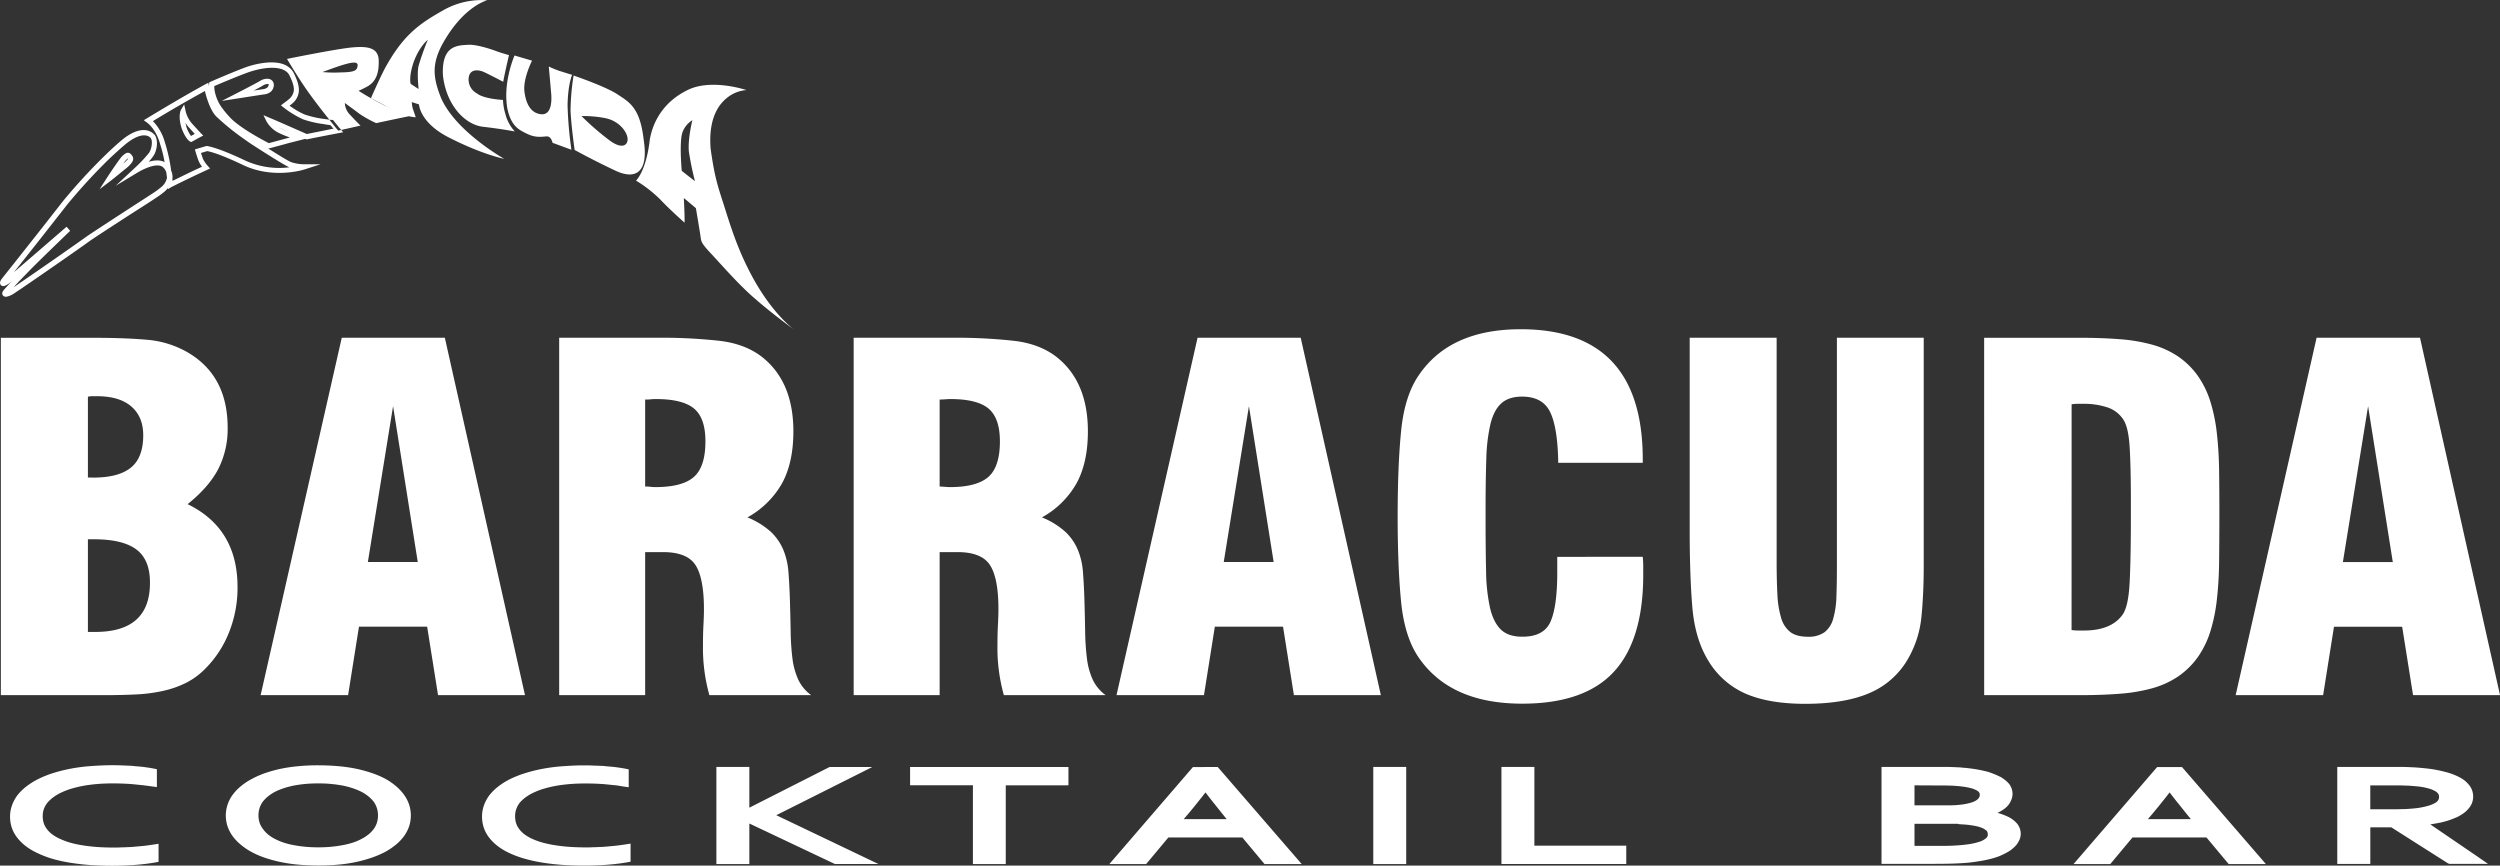 <svg id="Vrstva_1" data-name="Vrstva 1" xmlns="http://www.w3.org/2000/svg" viewBox="0 0 966.94 334.79"><rect x="0" y="0" width="966.94" height="334.79" fill="#333333" stroke="none"/><defs><style>.cls-1,.cls-2{fill:#fff;}.cls-2{fill-rule:evenodd;}</style></defs><title>decor-design</title><path class="cls-1" d="M906.17,217.4l9.75-60.29,9.56,60.29ZM864.7,268.87h33.83l4.2-26.47H929.1l4.21,26.47h33.64L936,130.64H896Zm-63.45-112.5a14.42,14.42,0,0,1,2.29-.18h2.11a28.62,28.62,0,0,1,9.46,1.38,11.69,11.69,0,0,1,6,4.5q2.1,2.94,2.58,10.75t.48,20.86v6.25q0,16-.48,25.37t-2.77,12.5q-4.4,6.07-14.91,6.07h-2.29a18.29,18.29,0,0,1-2.49-.19Zm-33.82,112.5H804.5q8.41,0,15.39-.55a65.21,65.21,0,0,0,12.52-2.11,34.69,34.69,0,0,0,9.94-4.5,30.84,30.84,0,0,0,7.83-7.72,36.18,36.18,0,0,0,4.78-9.93,66,66,0,0,0,2.48-12.22,144.88,144.88,0,0,0,.86-14.71q.09-8,.1-17.37t-.1-17.37a144.92,144.92,0,0,0-.86-14.71,66,66,0,0,0-2.48-12.22,36.18,36.18,0,0,0-4.78-9.93,30.8,30.8,0,0,0-7.83-7.72,34.69,34.69,0,0,0-9.94-4.5,65.06,65.06,0,0,0-12.52-2.11q-7-.55-15.39-.55H767.42ZM653.53,130.64v74.44q0,17.28,1,29.5t5.93,20.5A31.61,31.61,0,0,0,675,268.22q9.08,4,23.22,4,15.29,0,25-4.23a31.13,31.13,0,0,0,15.1-13.79,40.19,40.19,0,0,0,4.87-15.9q.86-8.73.86-19.39V130.64H710.47v88.42q0,6.62-.19,11.67a34.36,34.36,0,0,1-1.24,8.55,9.93,9.93,0,0,1-3.34,5.24,10.53,10.53,0,0,1-6.5,1.75q-4.39,0-6.78-1.84a10.7,10.7,0,0,1-3.54-5.51,37.53,37.53,0,0,1-1.43-9.1q-.29-5.42-.29-12.59V130.64Zm-51.22,84.74v6.07q0,13-2.58,18.93t-11,5.88q-5.35,0-8.21-2.75t-4.21-8.37a70.65,70.65,0,0,1-1.53-14.43q-.2-8.82-.19-21v-2.57q0-11.4.28-19.67a67.24,67.24,0,0,1,1.63-13.6q1.34-5.33,4.21-7.9t8-2.57q8,0,10.89,6.06T602.69,179h32.69v-1.29q0-50.36-47.21-50.37-27.52,0-39.56,18-5.35,7.9-6.69,21.32t-1.34,33.09q0,19.67,1.34,33.09t6.69,21.32q12.23,18,40.13,18,24.08,0,35.45-12.32t11.37-37.5v-3.5a34.66,34.66,0,0,0-.19-3.49Zm-129,2,9.75-60.29,9.56,60.29Zm-41.47,51.47h33.83l4.2-26.47h26.38l4.2,26.47h33.63l-31-138.23H463.19Zm-68.41-80.69V154.53q1.14,0,2.2-.09t2-.09q10.32,0,14.71,3.68t4.4,12.68q0,9.74-4.4,13.69t-14.71,4q-1,0-2-.09T363.43,188.17Zm-33.25,80.69h33.25V213.54h6.88q9.36,0,12.61,5.05t3.25,17q0,2.57-.19,6.07t-.19,8.09a67.76,67.76,0,0,0,2.48,19.12h39.37a15.83,15.83,0,0,1-5.07-6.16,28.23,28.23,0,0,1-2.19-8.18,96.17,96.17,0,0,1-.67-10.2q-.09-5.61-.28-12.23-.19-6.06-.57-10.85a27.78,27.78,0,0,0-2-8.64,20.54,20.54,0,0,0-4.78-6.89,30.72,30.72,0,0,0-9.08-5.61,34.34,34.34,0,0,0,13.47-13.33q4.3-8,4.3-19.94,0-19.3-12.23-28.86-6.5-5-16.34-6.16A205.43,205.43,0,0,0,368,130.64H330.18Zm-80.65-80.69V154.53c.77,0,1.5,0,2.2-.09s1.37-.09,2-.09q10.32,0,14.72,3.68t4.39,12.68q0,9.74-4.39,13.69t-14.72,4q-1,0-2-.09C251,188.2,250.3,188.17,249.53,188.17Zm-33.25,80.69h33.25V213.54h6.88q9.37,0,12.61,5.05t3.25,17q0,2.57-.19,6.07t-.19,8.09a67.86,67.86,0,0,0,2.48,19.12h39.37a15.81,15.81,0,0,1-5.06-6.16,28.2,28.2,0,0,1-2.2-8.18,94.77,94.77,0,0,1-.67-10.2q-.1-5.61-.29-12.23-.19-6.06-.57-10.85a27.9,27.9,0,0,0-2-8.64,20.58,20.58,0,0,0-4.78-6.89,30.73,30.73,0,0,0-9.08-5.61,34.35,34.35,0,0,0,13.47-13.33q4.3-8,4.3-19.94,0-19.3-12.23-28.86-6.5-5-16.34-6.16a205.39,205.39,0,0,0-24.17-1.19H216.28Zm-74-51.47,9.75-60.29,9.55,60.29Zm-41.47,51.47h33.83l4.2-26.47h26.37l4.21,26.47h33.63l-31-138.23H132.19ZM34,184.68V153.43a9.08,9.08,0,0,1,1.72-.19h1.72q8.79,0,13.38,4t4.58,11.12q0,8.64-4.77,12.5t-14.53,3.86Zm0,59.74V208.58h2.29q11.28,0,16.53,4T58,225.49q0,18.94-21.21,18.93ZM.33,268.87H40.27q6.69,0,12.33-.28a61.11,61.11,0,0,0,10.51-1.38A38.6,38.6,0,0,0,72,264.09a28.44,28.44,0,0,0,7.46-5.52,41.38,41.38,0,0,0,9.08-13.88A46.41,46.41,0,0,0,91.87,227q0-22.61-19.3-32,8.22-6.62,11.85-13.6a34.16,34.16,0,0,0,3.63-16q0-20.22-15.67-29.23a37.77,37.77,0,0,0-15.77-4.78q-8.7-.74-20.16-.73H.33Z" transform="translate(0 0)"/><path class="cls-1" d="M55.07,303.69l-3.74-.39h0c-1.23-.1-2.49-.17-3.76-.22S45,303,43.63,303c-2,0-3.89.07-5.67.21s-3.62.36-5.31.65h0a44.38,44.38,0,0,0-4.73,1.09A27,27,0,0,0,24,306.4h0a18.49,18.49,0,0,0-3.19,1.82,14.24,14.24,0,0,0-2.4,2.17h0A9,9,0,0,0,17,312.82a8.21,8.21,0,0,0-.48,2.82,8.76,8.76,0,0,0,.43,2.83h0a7.24,7.24,0,0,0,1.32,2.33l0,.05a10.4,10.4,0,0,0,2.13,2,15.53,15.53,0,0,0,3,1.68l0,0A26.37,26.37,0,0,0,27.44,326a40.45,40.45,0,0,0,4.83,1h0q2.54.41,5.47.61t6.19.2c1.15,0,2.11,0,3.2-.08l.62,0,2-.09c.59,0,1.24-.06,2-.12h0l1.93-.18,2-.18h0l1.8-.23,1.59-.23,2.26-.35v7l-1.55.27c-1.15.2-2.38.38-3.66.53s-2.66.29-4,.39-2.78.18-4.34.24-3.07.08-4.5.08c-3,0-5.94-.1-8.68-.31s-5.39-.52-7.82-.93a57.67,57.67,0,0,1-6.63-1.49A38.76,38.76,0,0,1,14.6,330h0a23.92,23.92,0,0,1-4.58-2.7A18.17,18.17,0,0,1,6.67,324a13,13,0,0,1-2.11-3.89,13.55,13.55,0,0,1-.67-4.31,12.78,12.78,0,0,1,.73-4.25,15,15,0,0,1,2.14-4l0,0a19.86,19.86,0,0,1,3.49-3.41,28,28,0,0,1,4.58-2.85h0A41.51,41.51,0,0,1,20.54,299a61.73,61.73,0,0,1,6.66-1.67h0c2.42-.46,4.94-.81,7.59-1s5.48-.36,8.4-.36c1.33,0,2.78,0,4.31.1h.32l2.2.09c.73,0,1.47.1,2.2.18,1.35.11,2.69.21,3.81.37h0l1.72.25h0l1.44.25,1.49.3v6.92l-2.23-.31c-1.13-.16-2.25-.3-3.39-.43m87.54,19a12.41,12.41,0,0,0,2-2.12,8.61,8.61,0,0,0,1.19-2.4,9.44,9.44,0,0,0,.41-2.79,9,9,0,0,0-1.6-5.21,13.25,13.25,0,0,0-2-2.07h0a16.7,16.7,0,0,0-2.69-1.79,24.29,24.29,0,0,0-3.32-1.39,34.16,34.16,0,0,0-4-1.07h0c-1.5-.28-3-.49-4.59-.64s-3.18-.21-4.92-.21-3.37.07-4.92.21-3.09.36-4.59.64h0a34.24,34.24,0,0,0-4,1.07,23.9,23.9,0,0,0-3.32,1.39,16.49,16.49,0,0,0-2.68,1.79,13,13,0,0,0-2,2.07,9,9,0,0,0-1.6,5.21,9,9,0,0,0,.43,2.81,7.84,7.84,0,0,0,1.25,2.35l.05.07a10.3,10.3,0,0,0,1.9,2.07,14.48,14.48,0,0,0,2.66,1.76,24.6,24.6,0,0,0,3.43,1.45,28.83,28.83,0,0,0,4,1h0a45.92,45.92,0,0,0,4.58.63q2.32.21,4.91.21c1.74,0,3.37-.08,4.9-.22s3.06-.36,4.47-.63a30.23,30.23,0,0,0,4-1,21.22,21.22,0,0,0,3.31-1.42l0,0a15.16,15.16,0,0,0,2.67-1.74ZM153.09,304a18.92,18.92,0,0,1,3.15,3.35h0a14.34,14.34,0,0,1,2,3.86,13.55,13.55,0,0,1,0,8.37,14.35,14.35,0,0,1-2,3.85h0a18.12,18.12,0,0,1-3.15,3.3,26.65,26.65,0,0,1-4.24,2.83h0a37.15,37.15,0,0,1-5.21,2.21,53.37,53.37,0,0,1-6,1.65,57.94,57.94,0,0,1-6.76,1c-2.44.23-5,.34-7.61.34s-5.36-.11-7.86-.34a57.57,57.57,0,0,1-6.85-1h0a52,52,0,0,1-6.08-1.65,33.63,33.63,0,0,1-5.16-2.23,25,25,0,0,1-4.14-2.79A18.7,18.7,0,0,1,90,323.43h0a14.42,14.42,0,0,1-2-3.85,13.41,13.41,0,0,1-.66-4.19,13.07,13.07,0,0,1,.7-4.23,13.5,13.5,0,0,1,2-3.81h0A18.44,18.44,0,0,1,93.27,304a24.28,24.28,0,0,1,4.25-2.79h0a34,34,0,0,1,5.13-2.23,52.4,52.4,0,0,1,6-1.65h0a61,61,0,0,1,6.92-1q3.64-.34,7.54-.33t7.78.34a60.17,60.17,0,0,1,6.92,1h0a52.44,52.44,0,0,1,6,1.65A33.94,33.94,0,0,1,149,301.2,25,25,0,0,1,153.09,304Zm84.66-.29-3.74-.39h0c-1.23-.1-2.49-.17-3.76-.22s-2.53-.07-3.93-.07c-2,0-3.89.07-5.67.21s-3.62.36-5.32.65h0a44.53,44.53,0,0,0-4.74,1.09,26.9,26.9,0,0,0-3.94,1.46h0a18.67,18.67,0,0,0-3.19,1.82,14.28,14.28,0,0,0-2.4,2.17h0a8.92,8.92,0,0,0-1.35,2.42,8.23,8.23,0,0,0-.48,2.82,8.74,8.74,0,0,0,.43,2.83,7.24,7.24,0,0,0,1.31,2.33l0,.05a10.47,10.47,0,0,0,2.14,2,15.63,15.63,0,0,0,3,1.68l0,0a26.22,26.22,0,0,0,3.94,1.38,40.33,40.33,0,0,0,4.83,1h0q2.54.41,5.48.61t6.19.2c1.15,0,2.11,0,3.19-.08l.62,0,2-.09c.59,0,1.24-.06,2-.12h0l1.94-.18h0l1.94-.18h0l1.79-.23,1.6-.23,2.26-.35v7l-1.54.27c-1.15.2-2.38.38-3.66.53s-2.66.29-4,.39-2.78.18-4.35.24-3.07.08-4.5.08c-3,0-5.93-.1-8.67-.31s-5.4-.52-7.82-.93a57.64,57.64,0,0,1-6.63-1.49,38.7,38.7,0,0,1-5.57-2.07h0a23.81,23.81,0,0,1-4.57-2.7,18.07,18.07,0,0,1-3.36-3.3,12.85,12.85,0,0,1-2.1-3.89,13.48,13.48,0,0,1-.68-4.31,12.87,12.87,0,0,1,.72-4.25,15,15,0,0,1,2.14-4l0,0a19.92,19.92,0,0,1,3.49-3.41,28.1,28.1,0,0,1,4.58-2.85h0a41.58,41.58,0,0,1,5.66-2.23h0a61.4,61.4,0,0,1,6.65-1.67h0c2.42-.46,4.94-.81,7.59-1s5.48-.36,8.4-.36c1.33,0,2.77,0,4.31.1h.32l2.2.09c.73,0,1.47.1,2.2.18,1.35.11,2.69.21,3.81.37h0l1.73.25,1.44.25,1.49.3v6.92l-2.23-.31C240,304,238.89,303.82,237.75,303.69Zm52.08,14.8v15.68H277.08V296.64h12.75v15.75l30.59-15.51.46-.23H337.4l-6.15,3.09-31,15.56,33,15.77,6.48,3.1H322.91l-.44-.21Zm121.54-14.76H389v30.44H376.3V303.73H352v-7.08h61.25v7.08Zm40.52,20.17-8,9.58-.58.69H429.08l2.27-2.64,29.48-34.21.58-.67H471l.58.67,29.6,34.21,2.28,2.64H489.09l-.58-.69-8-9.58Zm17.55-13.33c-1.08-1.36-2.14-2.74-3.19-4.1q-1.61,2.09-3.28,4.15-2.38,3-4.62,5.58h0l-.52.61h16.65l-.52-.61,0,0Q471.76,313.5,469.44,310.56Zm74.45-12.27v35.87H531.15V296.64h12.74Zm36.83,34.21V296.64h12.74v30.44H629v7.09H580.72Zm192.51-18.43-.65.3c.58.15,1.11.31,1.61.49a22.68,22.68,0,0,1,2.34.95,11.14,11.14,0,0,1,2.07,1.24,10.74,10.74,0,0,1,1.55,1.46l.09.1a6.64,6.64,0,0,1,1,1.85,6.45,6.45,0,0,1,.33,2,5.76,5.76,0,0,1-.25,1.66,6.46,6.46,0,0,1-.73,1.59,7.12,7.12,0,0,1-1.23,1.64,15.22,15.22,0,0,1-1.68,1.44l-.07.05a19.52,19.52,0,0,1-2.26,1.32,29.15,29.15,0,0,1-2.71,1.2l-.05,0a32.21,32.21,0,0,1-3.46,1c-1.24.3-2.56.55-4,.76h0q-1.75.29-3.53.48c-1.18.12-2.43.21-3.79.27h0c-1.31.08-2.78.13-4.43.16s-3.49.05-5.15.05h-20.5V296.64h22.2l2.08,0h0c.56,0,1.25,0,2,0l1.87.07h0l1.65.08h0c.57,0,1.1.08,1.61.13s1,.07,1.41.11l1.27.16c1.22.13,2.36.32,3.45.52s2.09.44,3.07.68l.08,0q1.36.4,2.62.9c.89.35,1.69.71,2.41,1.08l.07,0a14.4,14.4,0,0,1,1.92,1.26,11.84,11.84,0,0,1,1.57,1.49l.08.1a6.31,6.31,0,0,1,1.31,3.83,6,6,0,0,1-.23,1.61,6.89,6.89,0,0,1-.62,1.5,5.7,5.7,0,0,1-1,1.47A8.28,8.28,0,0,1,775,313a11.37,11.37,0,0,1-1.82,1.09Zm-32.75-10.35v7.74H752c1,0,1.75,0,2.34,0l2-.07,1.72-.16c.58-.06,1.08-.12,1.48-.19h0a18.9,18.9,0,0,0,3.12-.73,6.9,6.9,0,0,0,1.87-.9,3.41,3.41,0,0,0,.94-1,1.87,1.87,0,0,0,.27-1,1.69,1.69,0,0,0-.25-.92,2.65,2.65,0,0,0-.91-.8l-.06,0a7.76,7.76,0,0,0-2-.82,22.52,22.52,0,0,0-3.3-.65h-.06c-.61-.09-1.28-.17-2-.23s-1.52-.11-2.45-.16h0l-2.93-.07c-.84,0-1.92,0-3.4,0Zm17,14.87c-1.26,0-3,0-5.14,0H740.48v8.53h8.76c1.45,0,2.66,0,3.63,0s2.19-.06,3.28-.12,2-.13,2.92-.22,1.76-.19,2.44-.29,1.44-.25,2.13-.41a13.05,13.05,0,0,0,1.63-.47l.13,0a8.88,8.88,0,0,0,1.29-.5,6.4,6.4,0,0,0,.9-.53l.12-.08a2.77,2.77,0,0,0,.57-.44,2.84,2.84,0,0,0,.38-.51l0-.06a1.3,1.3,0,0,0,.16-.35,2.24,2.24,0,0,0,0-.47,3.21,3.21,0,0,0-.06-.62h0a1.62,1.62,0,0,0-.18-.47,1.72,1.72,0,0,0-.33-.39,4.71,4.71,0,0,0-.72-.51l-.12-.07a4.16,4.16,0,0,0-.83-.43c-.39-.16-.86-.31-1.39-.48h0c-.53-.13-1.16-.27-1.87-.39s-1.56-.25-2.35-.34h0l-1.71-.14c-.66,0-1.29-.09-1.84-.11Zm67.31,5.3-8,9.58-.58.69H802l2.28-2.64,29.48-34.21.58-.67h9.59l.59.67,29.59,34.21,2.28,2.64H862l-.58-.69-8-9.58Zm17.55-13.33c-1.07-1.36-2.14-2.74-3.18-4.1q-1.62,2.09-3.28,4.15-2.39,3-4.62,5.58h0l-.52.61H847.4l-.52-.61,0,0Q844.68,313.5,842.35,310.56Zm104.41,23.28L924.92,320h-8.14v14.14H904V296.64h20.72c1.41,0,2.9,0,4.48,0,1.42,0,2.67.07,3.75.12h0c1.15.05,2.26.13,3.32.23s2,.2,3,.31h0a51.44,51.44,0,0,1,7.06,1.4,24.24,24.24,0,0,1,5.38,2.16h0a11.1,11.1,0,0,1,3.58,3.16,7.08,7.08,0,0,1,1.27,4.07,6.85,6.85,0,0,1-.47,2.52,7,7,0,0,1-1.35,2.17,10,10,0,0,1-1.94,1.8,16,16,0,0,1-2.59,1.51l0,0c-1,.43-2,.83-3,1.17s-2.21.66-3.47.95h-.07c-1.22.23-2.46.46-3.69.64l18,12.28,4.33,3h-15Zm-18.11-30.09c-.91,0-2.12,0-3.78,0h-8.09v9.21h6.87c1.59,0,2.79,0,3.7,0l3.07-.07h0c1-.05,1.86-.12,2.71-.19s1.63-.16,2.33-.26a29.79,29.79,0,0,0,3.75-.82,11.44,11.44,0,0,0,2.59-1.06l0,0a3.33,3.33,0,0,0,1.22-1.06,2.43,2.43,0,0,0,.36-1.32,2.13,2.13,0,0,0-.33-1.2,3.24,3.24,0,0,0-1.14-1,11.18,11.18,0,0,0-2.38-1,26.5,26.5,0,0,0-3.45-.73h0c-.6-.08-1.26-.15-2-.21s-1.59-.13-2.51-.19h0Z" transform="translate(0 0)"/><path class="cls-2" d="M266.43,58.56a114.87,114.87,0,0,0,2.37,11.51c-1.75-1.34-3.43-2.65-5.12-4,0,0-1.09-11.89.41-15.22a9.28,9.28,0,0,1,3.71-4.37S266,53.6,266.43,58.56m-23.69-4.93c.15,2.46-2,4.29-6.87.75a102,102,0,0,1-10.95-9.48,42.88,42.88,0,0,1,9.39.84C239.66,46.89,242.6,51.16,242.74,53.63Zm-4.27-17.37c-4.77-3-16.61-7.05-16.61-7.05a90.29,90.29,0,0,0-1.19,13.7C221,49.32,222.26,58,222.26,58s7,3.88,15.22,7.74c8.28,4.15,13.5,1.1,11.48-11.67C247.55,41.36,243.2,39.39,238.47,36.26Zm-21.69-8.7a33.77,33.77,0,0,1-4.52-1.84s.58,6.55.92,10.42-.15,9.05-4.72,7.9c-3.45-.78-5.22-4.37-5.68-9.2-.3-4.87,3-11.38,3-11.38-2.25-.66-4.53-1.33-6.77-2,0,0-4.64,10.48-2.74,20.71,1.5,6.68,4.44,8,7.25,9.42,4.28,2.16,6.85,1,8.3,1.19s1.89,2.45,1.89,2.45L221,57.91a151,151,0,0,1-1.48-17.21c.14-8.17,1.76-11.76,1.76-11.76S218.57,28.13,216.78,27.55Zm-54.92-2c-.63,3.17.06,8.87.06,8.87-1.06-.66-2.09-1.34-3.09-2,0,0-.84-2.72,1.25-8.68,2.28-6,5.4-8.38,5.4-8.38A101.39,101.39,0,0,0,161.86,25.58ZM132,28a50,50,0,0,1-7.27-.13s5.62-2.14,8.68-3,5.15-1.08,4.9.59S137.48,27.92,132,28Zm18.92,13.85-2.34-1.12a110.21,110.21,0,0,1-9.9-5.62s1.44-.6,3.12-1.51c3.18-1.65,4.78-4.58,4.68-9.89.06-5.34-4.31-5.95-10.55-5.34S111,22.79,111,22.79c2.47,4.08,5,8.21,7.8,12.21,2.94,4.15,6.15,8.28,9.49,12.43.81,1,1.65,2.07,2.53,3.09,2.87-.64,5.78-1.29,8.62-1.94,0,0-1.56-1.48-3.87-4a6.87,6.87,0,0,1-2.19-4.74S137.3,42.68,139,44a46.06,46.06,0,0,0,6.49,3.63c4.21-.92,8.45-1.8,12.69-2.68a13.06,13.06,0,0,0,2.6.4s-.09-.38-1.09-3.24a10.42,10.42,0,0,1-.41-2.62c.91.29,1.87.59,2.78.9,0,0,.25,7.32,12.27,13.14,12.49,6.32,20.67,7.9,20.67,7.9a90.49,90.49,0,0,1-10-6.83c-5.28-4.15-11.24-9.82-14.3-16.43-3.4-8.37-3.59-13.43.28-20.87C179.25,2.22,188.49.11,188.49.11a30,30,0,0,0-17.2,3.95c-9,5.08-15.45,9.48-22.57,22.67-2.37,4.62-5.24,11.23-5.24,11.23S145.89,39.19,150.87,41.87Zm44.81,3.06a22.18,22.18,0,0,1-1.19-6.26s-7.43-.34-10.15-2.57a6,6,0,0,1-3.15-5.5c.15-4,3.68-3.76,6-2.69s7.39,3.74,7.39,3.74c.64-3.45,1.44-6.87,2.23-10.32,0,0-3-.81-4.89-1.53s-7.57-2.6-10.66-2.46c-4.4.23-10.52.15-10,11.73,1.24,11.6,8.57,19.29,15.67,20,7.18.83,12.14,1.8,12.14,1.8A16.16,16.16,0,0,1,195.69,44.93ZM289,103.2c-4.34-8.74-6.81-16.93-9.06-24s-3.5-10.3-5.09-21.71c-.87-11.15,2.73-16.82,6.43-19.72a13.49,13.49,0,0,1,7.43-2.93s-13.39-4.55-22.63-.08-13.52,12-14.77,19.34C249.92,66.29,246,69.86,246,69.86a50.51,50.51,0,0,1,9.3,7.22c3.9,4.14,9.49,9.06,9.49,9.06,0-3.19-.13-6.36-.31-9.55,1.59,1.29,3.12,2.61,4.68,3.93,0,0,1.59,9.42,1.81,11.06.25,1.81.22,2.44,4,6.46s10.9,12.27,17.14,17.56c5.4,4.76,12.92,10.38,14.8,11.71C305,125.84,296.56,118.74,289,103.2ZM103.34,33.9a1.83,1.83,0,0,0,.59-1.2h0a.7.7,0,0,0,0-.13.68.68,0,0,0-.24-.07,3.2,3.2,0,0,0-1.9.53h0c-.68.42-2.12,1.2-3.66,2l3.41-.52h0A3.51,3.51,0,0,0,103.34,33.9Zm2.56-.78a3.6,3.6,0,0,1-1.22,2.41,5.17,5.17,0,0,1-2.7,1h0c-2,.29-9.76,1.51-9.78,1.51l-6.44,1,5.69-2.91s7.5-3.83,9.22-4.88h0a5.05,5.05,0,0,1,3.08-.77,2.68,2.68,0,0,1,1.09.37h0a2.2,2.2,0,0,1,.86,1,2.46,2.46,0,0,1,.2,1.27ZM108,49.42a30.6,30.6,0,0,0,3,1.3l-.26-.12-3-1.3.2.11Zm5.72-20.79h0ZM129,49.82l-.19-.23h0l-1-1.19h-.05l-1.09-.14L125.2,48a39.78,39.78,0,0,1-8.05-1.87,37.61,37.61,0,0,1-7.44-4.55l-1.05-.8,1-.82a24.91,24.91,0,0,0,2.06-1.57,5.3,5.3,0,0,0,1.91-3.2c.17-1.36-.26-3.16-1.58-5.82l0,0v0l.89-.37-.89.36a4.38,4.38,0,0,0-1.17-1.57,5.7,5.7,0,0,0-1.81-1c-3.87-1.36-9.75,0-13.11,1.21-4.12,1.48-11.17,4.48-13.07,5.29a10.25,10.25,0,0,0,.36,2.86h0a16.29,16.29,0,0,0,2.36,5.21h0a38.37,38.37,0,0,0,3.67,4.39c3.87,3.94,12.81,8.66,14.7,9.62l5.48-1.48,2.68-.71a42.78,42.78,0,0,1-4.78-2,11.46,11.46,0,0,1-4.35-4.35l-1.11-2.29,2.31,1c2.42,1,4.86,2.09,7.32,3.16l7.13,3.14c3.18-.65,6.52-1.3,9.87-2Zm-57-1.06a13.06,13.06,0,0,0,1.86,3.83l1.47-.81c-.77-.83-1.82-2-2.41-2.64l0,0a17.19,17.19,0,0,1-1.22-1.66C71.81,47.85,71.92,48.28,72.05,48.76Zm1.52,6s-1.73-.81-3.39-5.47l0-.06c-1.34-4.64-.14-6.73-.14-6.73l1.24-2.11.57,2.6a11.15,11.15,0,0,0,2.54,4.88h0c1,1.12,3.27,3.57,3.28,3.58l1,1L77.51,53l-1,.54-2.12,1.18-.41.22Zm-22.5,5.44h0Zm0,0v0ZM48,62.8l-.37.49.09-.08h0l.72-.64c.66-.61,1.21-1.16,1.11-1.29l0,0s.17-.14.08-.11A7,7,0,0,0,48,62.8Zm.63,2.42c-1.53,1.28-5.35,4.35-5.36,4.36l-4.75,3.61,3.25-5.06s3-4.54,4.64-6.71v0a7.77,7.77,0,0,1,2.23-2.12c1-.48,1.74-.16,2.46.91,1,1.46,0,2.74-1.28,4l-.75.67h0l-.44.39Zm17.62.87a6.16,6.16,0,0,1,.42,3.23l.07.64q2.73-1.36,5.56-2.72c2-1,4-1.89,5.85-2.77a9.28,9.28,0,0,1-1.41-2.42h0c-.51-1.35-1.13-3.43-1.13-3.43l-.21-.84.82-.25h0l.7-.2,2.74-.81.17-.05H80s3.71.32,14.53,5.47h0A31.49,31.49,0,0,0,112,64.7l-.11,0h0c-1.87-.81-8.51-5-12.53-7.59l-1.56-1,.46-.86-.46.86h0c-.45-.29-1-.68-1.7-1.13l-2-1.42A93.29,93.29,0,0,1,83.59,45v0c-2.36-2.52-3.76-7.36-4.34-9.79Q74.15,38,69.14,40.9t-10,5.94a19,19,0,0,1,4.65,8.28A63.43,63.43,0,0,1,66.21,66.09ZM4.49,111.93h0l.42.65Zm53-49.35c2.11-.61,4.44-.85,6.17.15a49.3,49.3,0,0,0-1.77-7.12l0-.06c-1.67-5.85-5-8.1-5-8.11l-1.28-.94,1.25-.76Q62.31,42.44,68,39.1t11.31-6.43L80.6,32l.24,1.39a7.17,7.17,0,0,1,.06-1.08l.09-.5.43-.19S90.26,27.77,95.09,26c3.61-1.29,10-2.74,14.4-1.2a7.81,7.81,0,0,1,2.49,1.4,6.65,6.65,0,0,1,1.79,2.37h0v0h0c1.53,3.08,2,5.28,1.79,7A6.94,6.94,0,0,1,113.09,40l0,0c-.36.31-.75.62-1.09.88a31,31,0,0,0,5.76,3.38h0A38.07,38.07,0,0,0,125.31,46l1.51.21,1.06.13h0l.48.05.44,0,.29.37,1.23,1.54h0c.38.46.79,1,1.27,1.52l1.14,1.33-1.59.31-2.14.41c-3.32.64-6.62,1.28-10.15,2l-.3.06-.3-.13-.2-.09-2.1.54c-2,.52-4,1-5.89,1.54l-5.83,1.57-.36.1-.35-.18-.16-.08c3.67,2.32,7.86,4.92,9.17,5.49l-.31.93.31-.94h0a15.82,15.82,0,0,0,4.83.85H124l-6.2,2s-12.1,4-24.05-1.83c-9.29-4.42-12.9-5.15-13.61-5.25l-2.41.71c.21.65.5,1.54.77,2.27l0,0a10.66,10.66,0,0,0,1.82,2.68l.93,1.06-1.15.53c-2.43,1.13-4.75,2.22-6.94,3.27s-4.55,2.21-6.86,3.37L65,73.16l0-.44a13,13,0,0,1-1.33,1.35,29.13,29.13,0,0,1-3.25,2.39h0l-.47.32c-1.23.83-4.17,2.73-7.75,5C46.66,85.36,39.63,89.89,35,93h0C29.48,97,17.9,105,10.89,109.81l-3.46,2.36c-1,.65-1.64,1.1-1.95,1.3h0l-.58-.88.58.88a8,8,0,0,1-3,1.3,1.59,1.59,0,0,1-.92-.16h0a1.23,1.23,0,0,1-.68-1.31,1.85,1.85,0,0,1,.45-.94h0c.38-.51,1.64-1.9,3.24-3.61l-.51.43a8.13,8.13,0,0,1-2.21,1.37,1.61,1.61,0,0,1-.9.07H1a1.16,1.16,0,0,1-.94-1.4H0A2.91,2.91,0,0,1,.58,108h0c.43-.59,2.47-3.15,5.2-6.58l5.53-7h0l0,0h0c3.65-4.6,7.57-9.6,10.36-13.18l1.47-1.88,1.14-1.46h0l0,0A224.57,224.57,0,0,1,40.59,60.13c1.2-1.17,2.41-2.31,3.61-3.4s2.32-2.06,3.4-2.94h0c4.59-3.62,7.92-3.9,10-3.15a5.07,5.07,0,0,1,1.18.61h0a4.68,4.68,0,0,1,.89.8l-.72.64L59.7,52h0c1.14,1.38,1.24,3.89.65,6a9.31,9.31,0,0,1-.4,1.15,7.6,7.6,0,0,1-.55,1.05h0v0A19.39,19.39,0,0,1,57.51,62.58Zm6,2.61c-2.2-3.4-10.19,1.49-10.21,1.5l-8.54,5.16L52.09,65a52.85,52.85,0,0,0,5.6-5.94h0l.85.6-.85-.61a5.48,5.48,0,0,0,.41-.79,7.5,7.5,0,0,0,.33-.93c.43-1.55.45-3.25-.19-4h0v0h0a2.35,2.35,0,0,0-.45-.4h0a2.94,2.94,0,0,0-.68-.35c-1.56-.56-4.22-.24-8.19,2.89h0c-1.05.86-2.17,1.83-3.32,2.88S43.25,60.48,42,61.68A222.7,222.7,0,0,0,25.93,79.2h0l-1.15,1.48-1.47,1.88C20.59,86,16.72,91,12.93,95.76h0l0,0h0l-5.53,7-2,2.51c5.89-5.07,19.51-16.84,20.35-17.57h0l0,0,1.39,1.58s-11.87,11.42-15.31,14.94h0l-1.54,1.59h0L8.7,107.44h0c-1.24,1.3-2.46,2.58-3.45,3.66l1-.67,3.44-2.35c6.88-4.71,18.42-12.74,24-16.74h0C38.44,88.15,45.49,83.6,51,80c3.57-2.3,6.49-4.19,7.72-5h0l.48-.32h0a27.89,27.89,0,0,0,3.06-2.24,6.27,6.27,0,0,0,2.33-3.69c-.08-.65-.17-1.39-.29-2.19a6.76,6.76,0,0,0-.73-1.36Z" transform="translate(0 0)"/></svg>